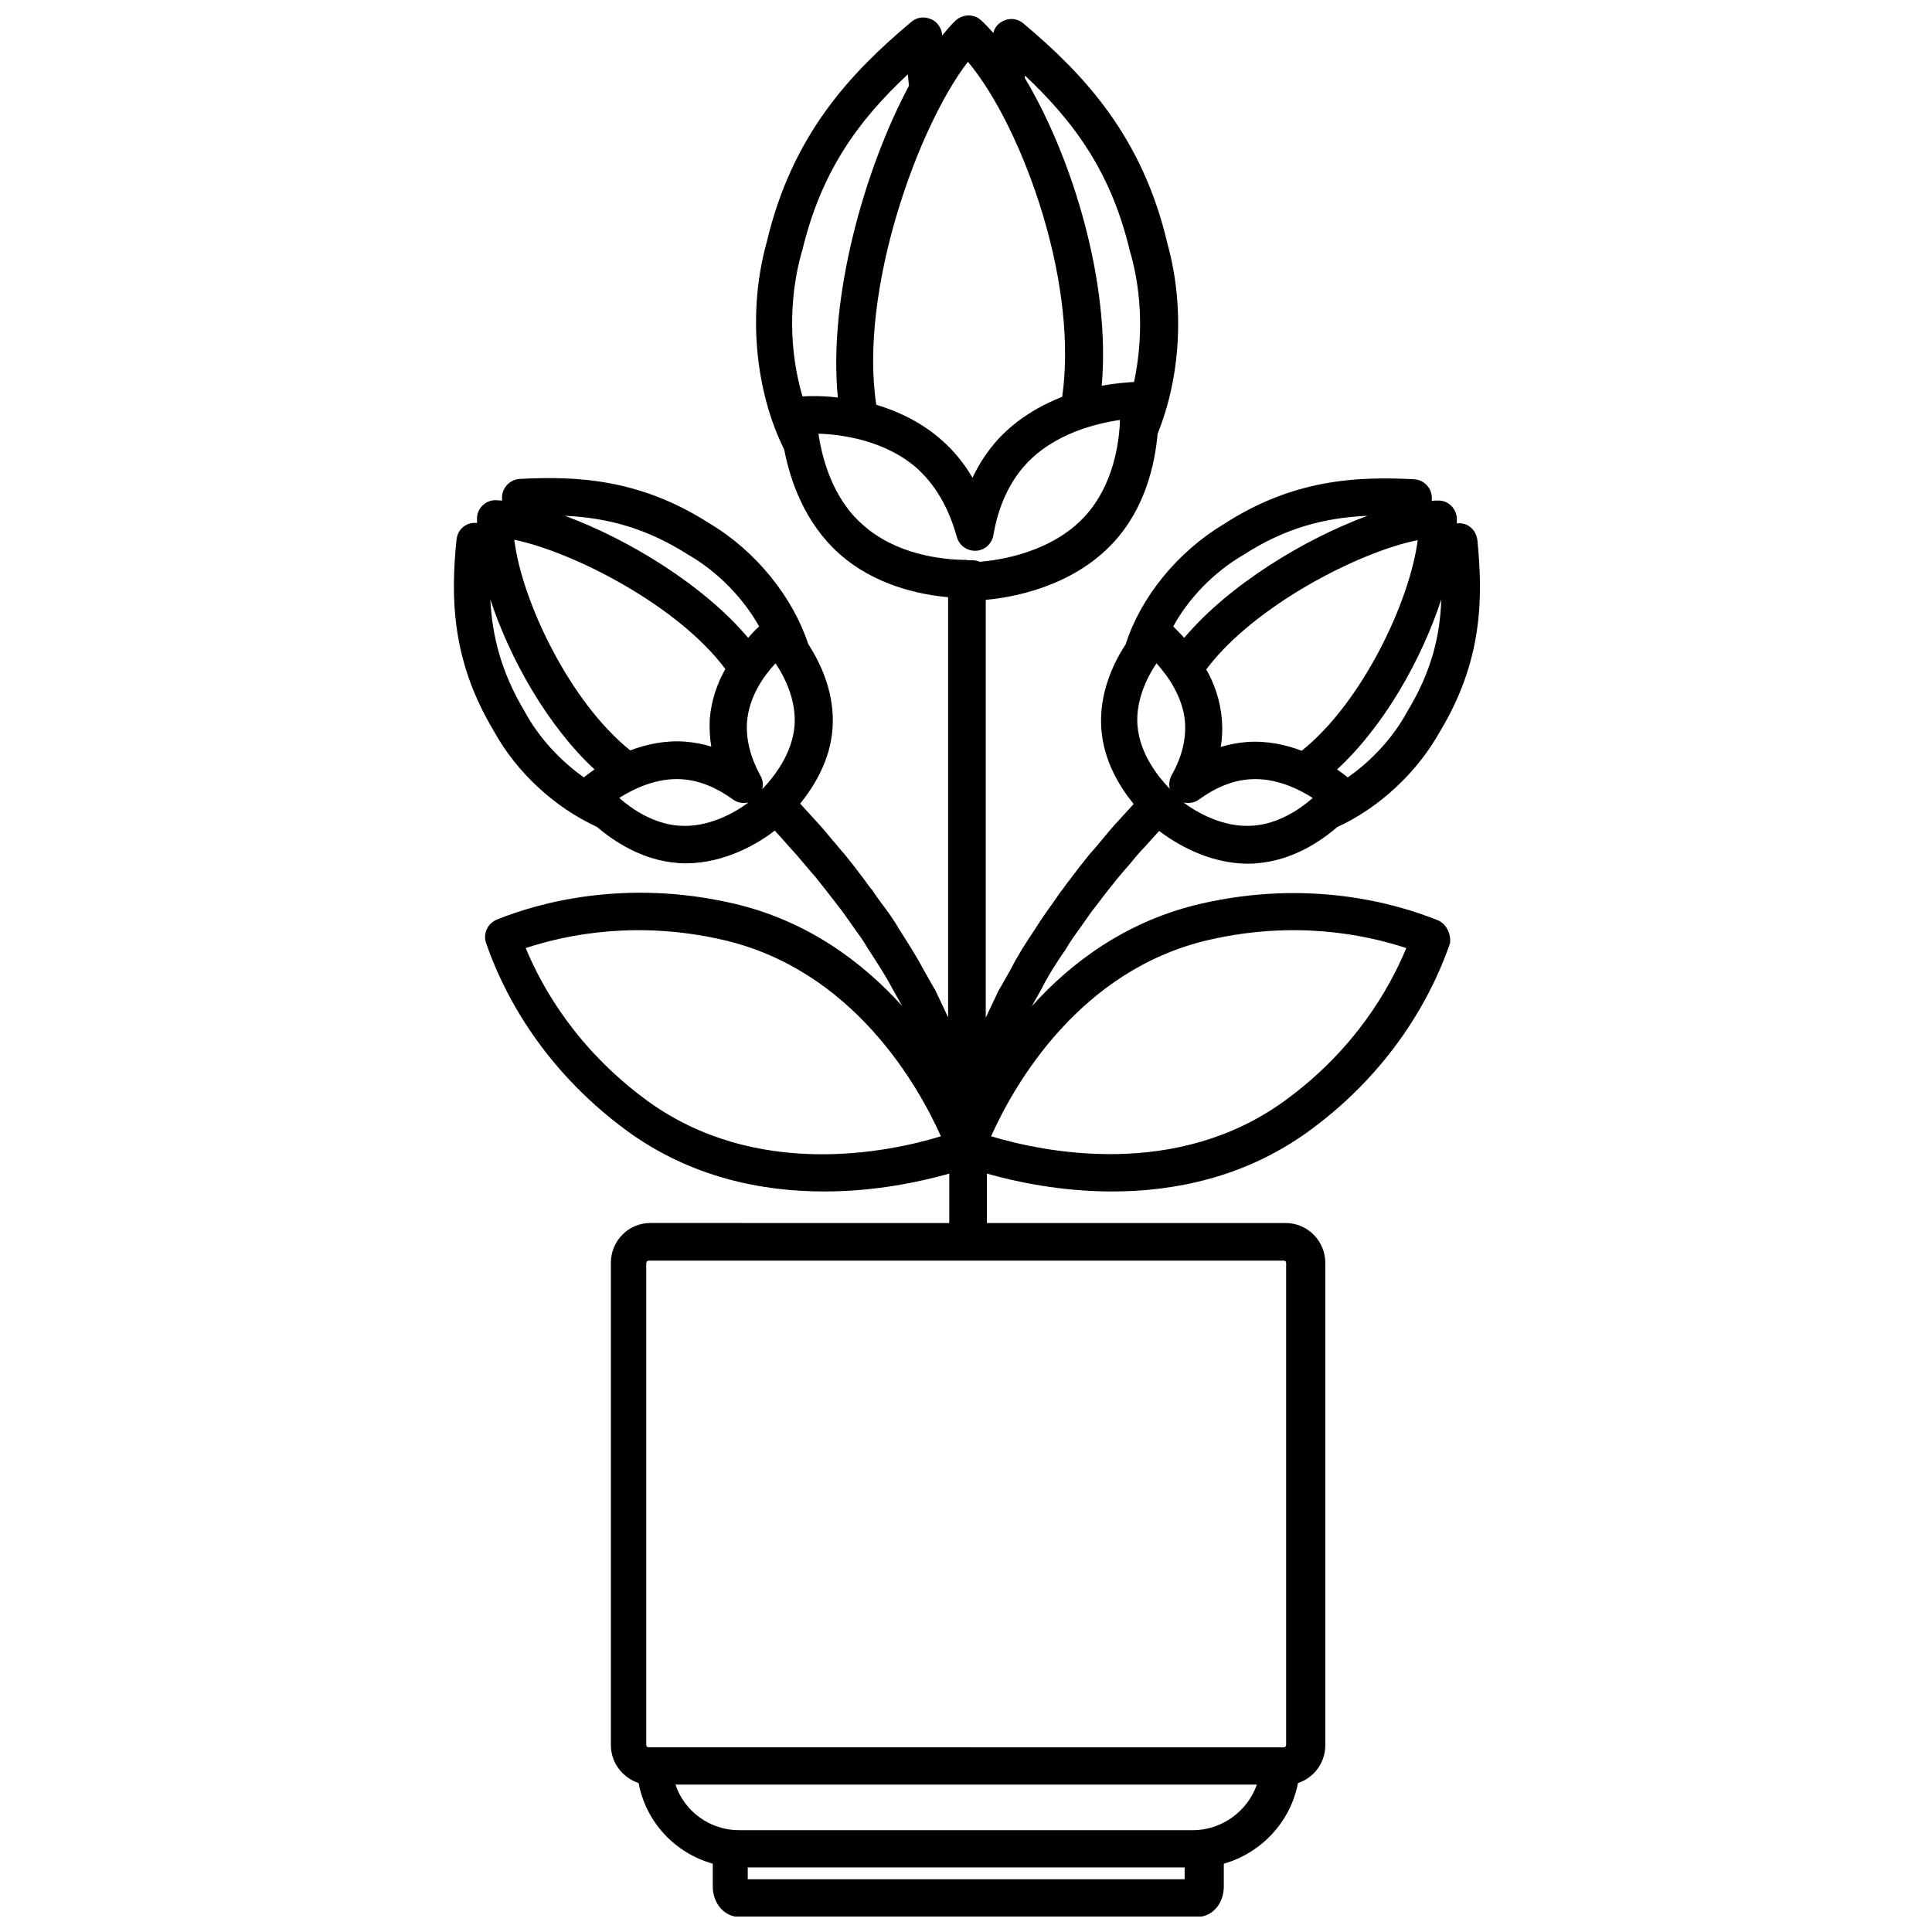 <?xml version="1.0" encoding="UTF-8"?>
<!-- Uploaded to: ICON Repo, www.svgrepo.com, Generator: ICON Repo Mixer Tools -->
<svg width="800px" height="800px" version="1.1" viewBox="144 144 512 512" xmlns="http://www.w3.org/2000/svg">
 <defs>
  <clipPath id="a">
   <path d="m264 148.09h273v503.81h-273z"/>
  </clipPath>
 </defs>
 <g clip-path="url(#a)">
  <path d="m524.84 387.8c-11.082-4.434-33.855-10.883-62.473-4.332-19.75 4.535-34.461 15.516-44.941 27.207l2.719-4.836c0-0.102 0.102-0.102 0.102-0.203 1.613-3.223 3.629-6.348 5.844-9.574l0.301-0.402c0-0.102 0.102-0.203 0.102-0.203 1.211-2.117 2.719-4.133 4.231-6.246 0.805-1.109 1.613-2.316 2.418-3.426 0.707-0.906 1.309-1.715 2.016-2.621 1.715-2.316 3.426-4.434 5.141-6.551 1.008-1.211 2.016-2.418 3.023-3.527 1.41-1.715 2.719-3.324 4.133-4.734l0.102-0.102c1.211-1.41 2.418-2.719 3.629-4.031 4.133 3.125 12.898 8.664 23.578 8.664 0.707 0 1.512 0 2.215-0.102 9.371-0.707 16.828-5.644 21.363-9.574 10.984-5.039 21.16-14.309 27.406-25.594 11.184-18.641 11.285-35.266 9.773-50.48-0.203-1.812-1.309-3.426-3.023-4.133-0.805-0.301-1.613-0.402-2.418-0.301v-1.41c-0.203-2.621-2.316-4.734-5.039-4.637-0.504 0-1.109 0-1.613 0.102 0.102-0.906 0-1.914-0.402-2.82-0.805-1.715-2.418-2.82-4.231-2.922-15.316-0.805-32.145 0-50.48 11.891-12.293 7.356-22.066 19.445-25.996 31.84-3.324 5.039-7.152 13.199-6.449 22.469 0.605 8.363 4.836 15.316 8.566 19.852-1.41 1.512-2.719 3.023-4.133 4.535-1.512 1.613-3.023 3.426-4.434 5.141-0.906 1.109-1.914 2.316-2.922 3.426l-0.102 0.102c-1.812 2.215-3.629 4.535-5.34 6.852-0.707 0.906-1.41 1.812-2.016 2.719-0.102 0.102-0.102 0.203-0.203 0.203-0.805 1.109-1.512 2.215-2.316 3.324-1.613 2.215-3.223 4.535-4.734 6.953l-0.203 0.301c-2.215 3.324-4.434 6.75-6.246 10.379l-2.922 5.141c-0.102 0.102-0.102 0.203-0.203 0.301l-3.426 7.254v-110.73c6.852-0.605 22.871-3.324 33.855-15.215 8.465-9.168 10.984-20.859 11.688-28.816 6.047-14.914 7.254-33.555 2.621-50.281-6.648-28.617-22.27-45.039-38.188-58.441-1.41-1.211-3.324-1.512-5.039-0.805-1.512 0.605-2.621 1.812-2.922 3.324-1.109-1.211-2.117-2.316-3.223-3.324-1.914-1.812-4.938-1.715-6.852 0.102-1.211 1.109-2.316 2.519-3.527 3.93v-0.402c-0.203-1.812-1.41-3.426-3.125-4.031-1.715-0.707-3.629-0.402-5.039 0.805-15.922 13.402-31.539 29.727-38.289 58.34-5.141 18.438-3.125 39.398 4.637 55.016 1.512 7.859 5.238 19.246 14.609 27.609 9.168 8.16 20.859 10.781 28.816 11.488v111.34l-3.426-7.254c0-0.102-0.102-0.203-0.203-0.301l-2.922-5.141c-1.914-3.629-4.133-7.055-6.246-10.379l-0.203-0.301c-1.41-2.519-3.125-4.836-4.734-6.953-0.805-1.109-1.613-2.215-2.316-3.324-0.102-0.102-0.102-0.203-0.203-0.203-0.707-0.906-1.41-1.812-2.016-2.719-1.715-2.316-3.527-4.637-5.34-6.852l-0.102-0.102c-1.008-1.109-1.914-2.316-2.922-3.426-1.41-1.715-2.922-3.527-4.434-5.141-1.41-1.512-2.719-3.023-4.133-4.535 3.727-4.637 7.961-11.488 8.566-19.852 0.707-9.27-3.125-17.332-6.449-22.469-4.031-12.293-13.703-24.484-25.996-31.84-18.438-11.891-35.164-12.695-50.48-11.891-1.812 0.102-3.426 1.211-4.231 2.922-0.402 0.906-0.504 1.812-0.402 2.82-0.504 0-1.109-0.102-1.613-0.102-2.621-0.102-4.938 2.016-5.039 4.637v1.41c-0.805-0.102-1.613 0-2.418 0.301-1.715 0.707-2.82 2.215-3.023 4.133-1.512 15.113-1.41 31.738 9.773 50.48 6.144 11.285 16.426 20.555 27.406 25.594 4.637 3.93 12.09 8.867 21.363 9.574 0.707 0.102 1.512 0.102 2.215 0.102 10.578 0 19.445-5.441 23.578-8.664 1.211 1.309 2.418 2.621 3.629 4.031l0.102 0.102c1.309 1.41 2.719 3.023 4.133 4.734 1.008 1.211 2.016 2.418 3.023 3.527 1.715 2.117 3.324 4.231 5.141 6.551 0.707 0.906 1.309 1.715 2.016 2.621 0.805 1.109 1.613 2.316 2.418 3.426 1.512 2.117 3.023 4.133 4.231 6.246 0 0.102 0.102 0.203 0.102 0.203l0.301 0.402c2.117 3.324 4.133 6.348 5.844 9.574 0 0.102 0.102 0.102 0.102 0.203l2.719 4.836c-10.578-11.688-25.191-22.672-44.941-27.207-28.617-6.551-51.488-0.102-62.473 4.332-2.418 1.008-3.727 3.727-2.82 6.246 3.828 11.184 13.703 32.445 37.383 49.777 17.027 12.395 35.871 16.02 52.195 16.02 13.805 0 25.695-2.621 33.152-4.734v13.098l-79.199-0.008c-5.844 0-10.48 4.734-10.48 10.578v127.77c0 4.734 3.125 8.664 7.356 10.078 1.914 10.277 9.574 18.539 19.648 21.363v6.047c0 4.535 3.125 8.062 7.055 8.062h121.32c4.031 0 7.055-3.527 7.055-8.062v-6.047c9.977-2.82 17.734-11.184 19.648-21.363 4.231-1.41 7.254-5.34 7.254-10.078v-127.76c0-5.844-4.734-10.578-10.48-10.578h-79.199v-13.098c7.457 2.117 19.445 4.734 33.152 4.734 16.324 0 35.164-3.629 52.195-16.02 23.68-17.23 33.555-38.594 37.383-49.777 0.301-2.523-1.008-5.242-3.426-6.152zm-74.363-68.012c3.023 3.324 7.055 8.969 7.559 15.617 0.301 4.535-0.805 9.168-3.527 14.008-0.605 1.109-0.805 2.418-0.504 3.629-3.125-3.223-7.961-9.27-8.566-16.828-0.504-6.551 2.519-12.699 5.039-16.426zm69.223-32.648c-2.016 16.02-14.609 42.926-30.73 55.82-4.231-1.613-9.27-2.719-14.609-2.316-2.316 0.203-4.535 0.605-6.852 1.309 0.402-2.418 0.504-4.836 0.301-7.254-0.402-5.039-2.016-9.574-4.133-13.301 12.594-16.824 40.406-31.133 56.023-34.258zm-43.629 75.672c-7.859 0.605-14.914-3.527-18.438-6.144 1.41 0.301 2.922 0.102 4.133-0.805 4.434-3.223 8.969-5.039 13.402-5.34 6.75-0.504 12.898 2.519 16.727 4.938-3.43 3.019-9.074 6.848-15.824 7.352zm40.91-30.328c0 0.102-0.102 0.102-0.102 0.203-3.727 6.852-9.371 12.898-15.719 17.332-0.707-0.605-1.715-1.309-2.82-2.117 12.496-11.488 22.469-29.32 27.609-45.039-0.305 9.871-2.723 19.344-8.969 29.621zm-43.832-41.211c0.102 0 0.102-0.102 0.203-0.102 11.285-7.356 21.867-9.977 33.051-10.48-16.727 6.144-36.777 18.34-48.566 32.344-1.109-1.211-2.117-2.215-2.922-3.023 4.027-7.352 10.574-14.203 18.234-18.738zm-140.66 50.582c-2.215-0.707-4.535-1.109-6.852-1.309-5.34-0.402-10.379 0.707-14.609 2.316-16.121-12.898-28.816-39.801-30.73-55.82 15.617 3.223 43.43 17.434 55.922 34.258-2.117 3.727-3.727 8.262-4.133 13.301-0.102 2.418 0 4.836 0.402 7.254zm9.473-6.449c0.504-6.75 4.434-12.293 7.559-15.617 2.519 3.727 5.543 9.875 5.039 16.523-0.605 7.457-5.441 13.602-8.566 16.828 0.301-1.211 0.203-2.519-0.504-3.629-2.621-4.836-3.832-9.57-3.527-14.105zm-15.316-44.234c0.102 0 0.102 0.102 0.203 0.102 7.656 4.535 14.207 11.387 18.34 18.742-0.805 0.707-1.812 1.715-2.922 3.023-11.789-14.008-31.84-26.199-48.566-32.344 11.18 0.5 21.66 3.223 32.945 10.477zm-43.531 41.516c0-0.102-0.102-0.102-0.102-0.203-6.144-10.277-8.566-19.75-9.07-29.625 5.141 15.617 15.113 33.453 27.609 45.039-1.109 0.805-2.117 1.512-2.82 2.117-6.246-4.434-11.887-10.477-15.617-17.328zm40.809 30.125c-6.75-0.504-12.395-4.332-15.82-7.356 3.828-2.418 9.977-5.441 16.727-4.938 4.434 0.301 8.969 2.117 13.402 5.34 1.211 0.906 2.719 1.109 4.133 0.805-3.527 2.621-10.582 6.754-18.441 6.148zm18.238 279.21v-3.125h115.78v3.125zm117.89-12.996h-120.11c-7.859 0-14.609-5.039-16.93-12.09h154.07c-2.418 6.949-9.172 12.09-17.031 12.09zm24.789-150.34v127.77c0 0.301-0.301 0.605-0.605 0.605l-168.37-0.004c-0.301 0-0.605-0.301-0.605-0.605v-127.76c0-0.301 0.301-0.605 0.605-0.605h168.38c0.301 0 0.602 0.199 0.602 0.605zm-69.223-314.68c13.301 12.496 23.074 26.098 27.91 46.953 0 0.102 0 0.102 0.102 0.203 3.125 11.184 3.223 23.176 0.906 34.059-1.613 0.102-4.734 0.301-8.566 1.008 2.418-27.105-7.758-60.457-20.355-81.516zm-15.113-3.629c7.457 8.867 14.914 24.082 19.852 40.508 5.34 17.734 7.055 34.762 5.141 48.266-5.844 2.316-11.992 5.844-17.027 11.285-2.719 3.023-4.938 6.348-6.75 10.176-2.215-3.828-4.938-7.152-8.16-9.977-5.34-4.734-11.586-7.656-17.332-9.371-4.644-30.227 10.977-73.656 24.277-90.887zm-44.035 50.383c0-0.102 0-0.102 0.102-0.203 4.938-20.859 14.711-34.461 28.012-46.855l0.301 3.023c-11.789 22.066-21.461 56.227-18.844 82.625-4.133-0.504-7.559-0.402-9.371-0.301-3.523-11.891-3.727-25.695-0.199-38.289zm4.434 48.164c6.348 0.203 17.734 1.812 26.098 9.168 4.938 4.434 8.465 10.578 10.578 18.238 0.605 2.215 2.719 3.727 5.039 3.629 2.316-0.102 4.231-1.812 4.637-4.133 1.309-7.656 4.231-14.008 8.566-18.742 7.457-8.16 18.641-10.883 24.988-11.789-0.203 6.246-1.812 17.332-9.27 25.492-8.867 9.672-22.773 11.688-27.91 12.09-0.605-0.301-1.309-0.402-2.016-0.402h-0.102-0.906c-0.203 0-0.402-0.102-0.605-0.102h-0.504c-6.246-0.102-18.137-1.512-26.801-9.27-8.164-7.051-10.887-17.934-11.793-24.18zm-45.441 176.73c-18.539-13.602-27.711-29.727-32.145-40.406 10.984-3.629 29.523-7.356 52.094-2.215 34.66 7.859 51.992 38.793 57.938 52.094-14.105 4.332-49.172 11.484-77.887-9.473zm169.08 0c-28.719 20.957-63.781 13.703-77.891 9.473 5.945-13.301 23.277-44.234 57.938-52.094 22.57-5.141 41.109-1.41 52.094 2.215-4.434 10.684-13.602 26.906-32.141 40.406z"/>
 </g>
</svg>